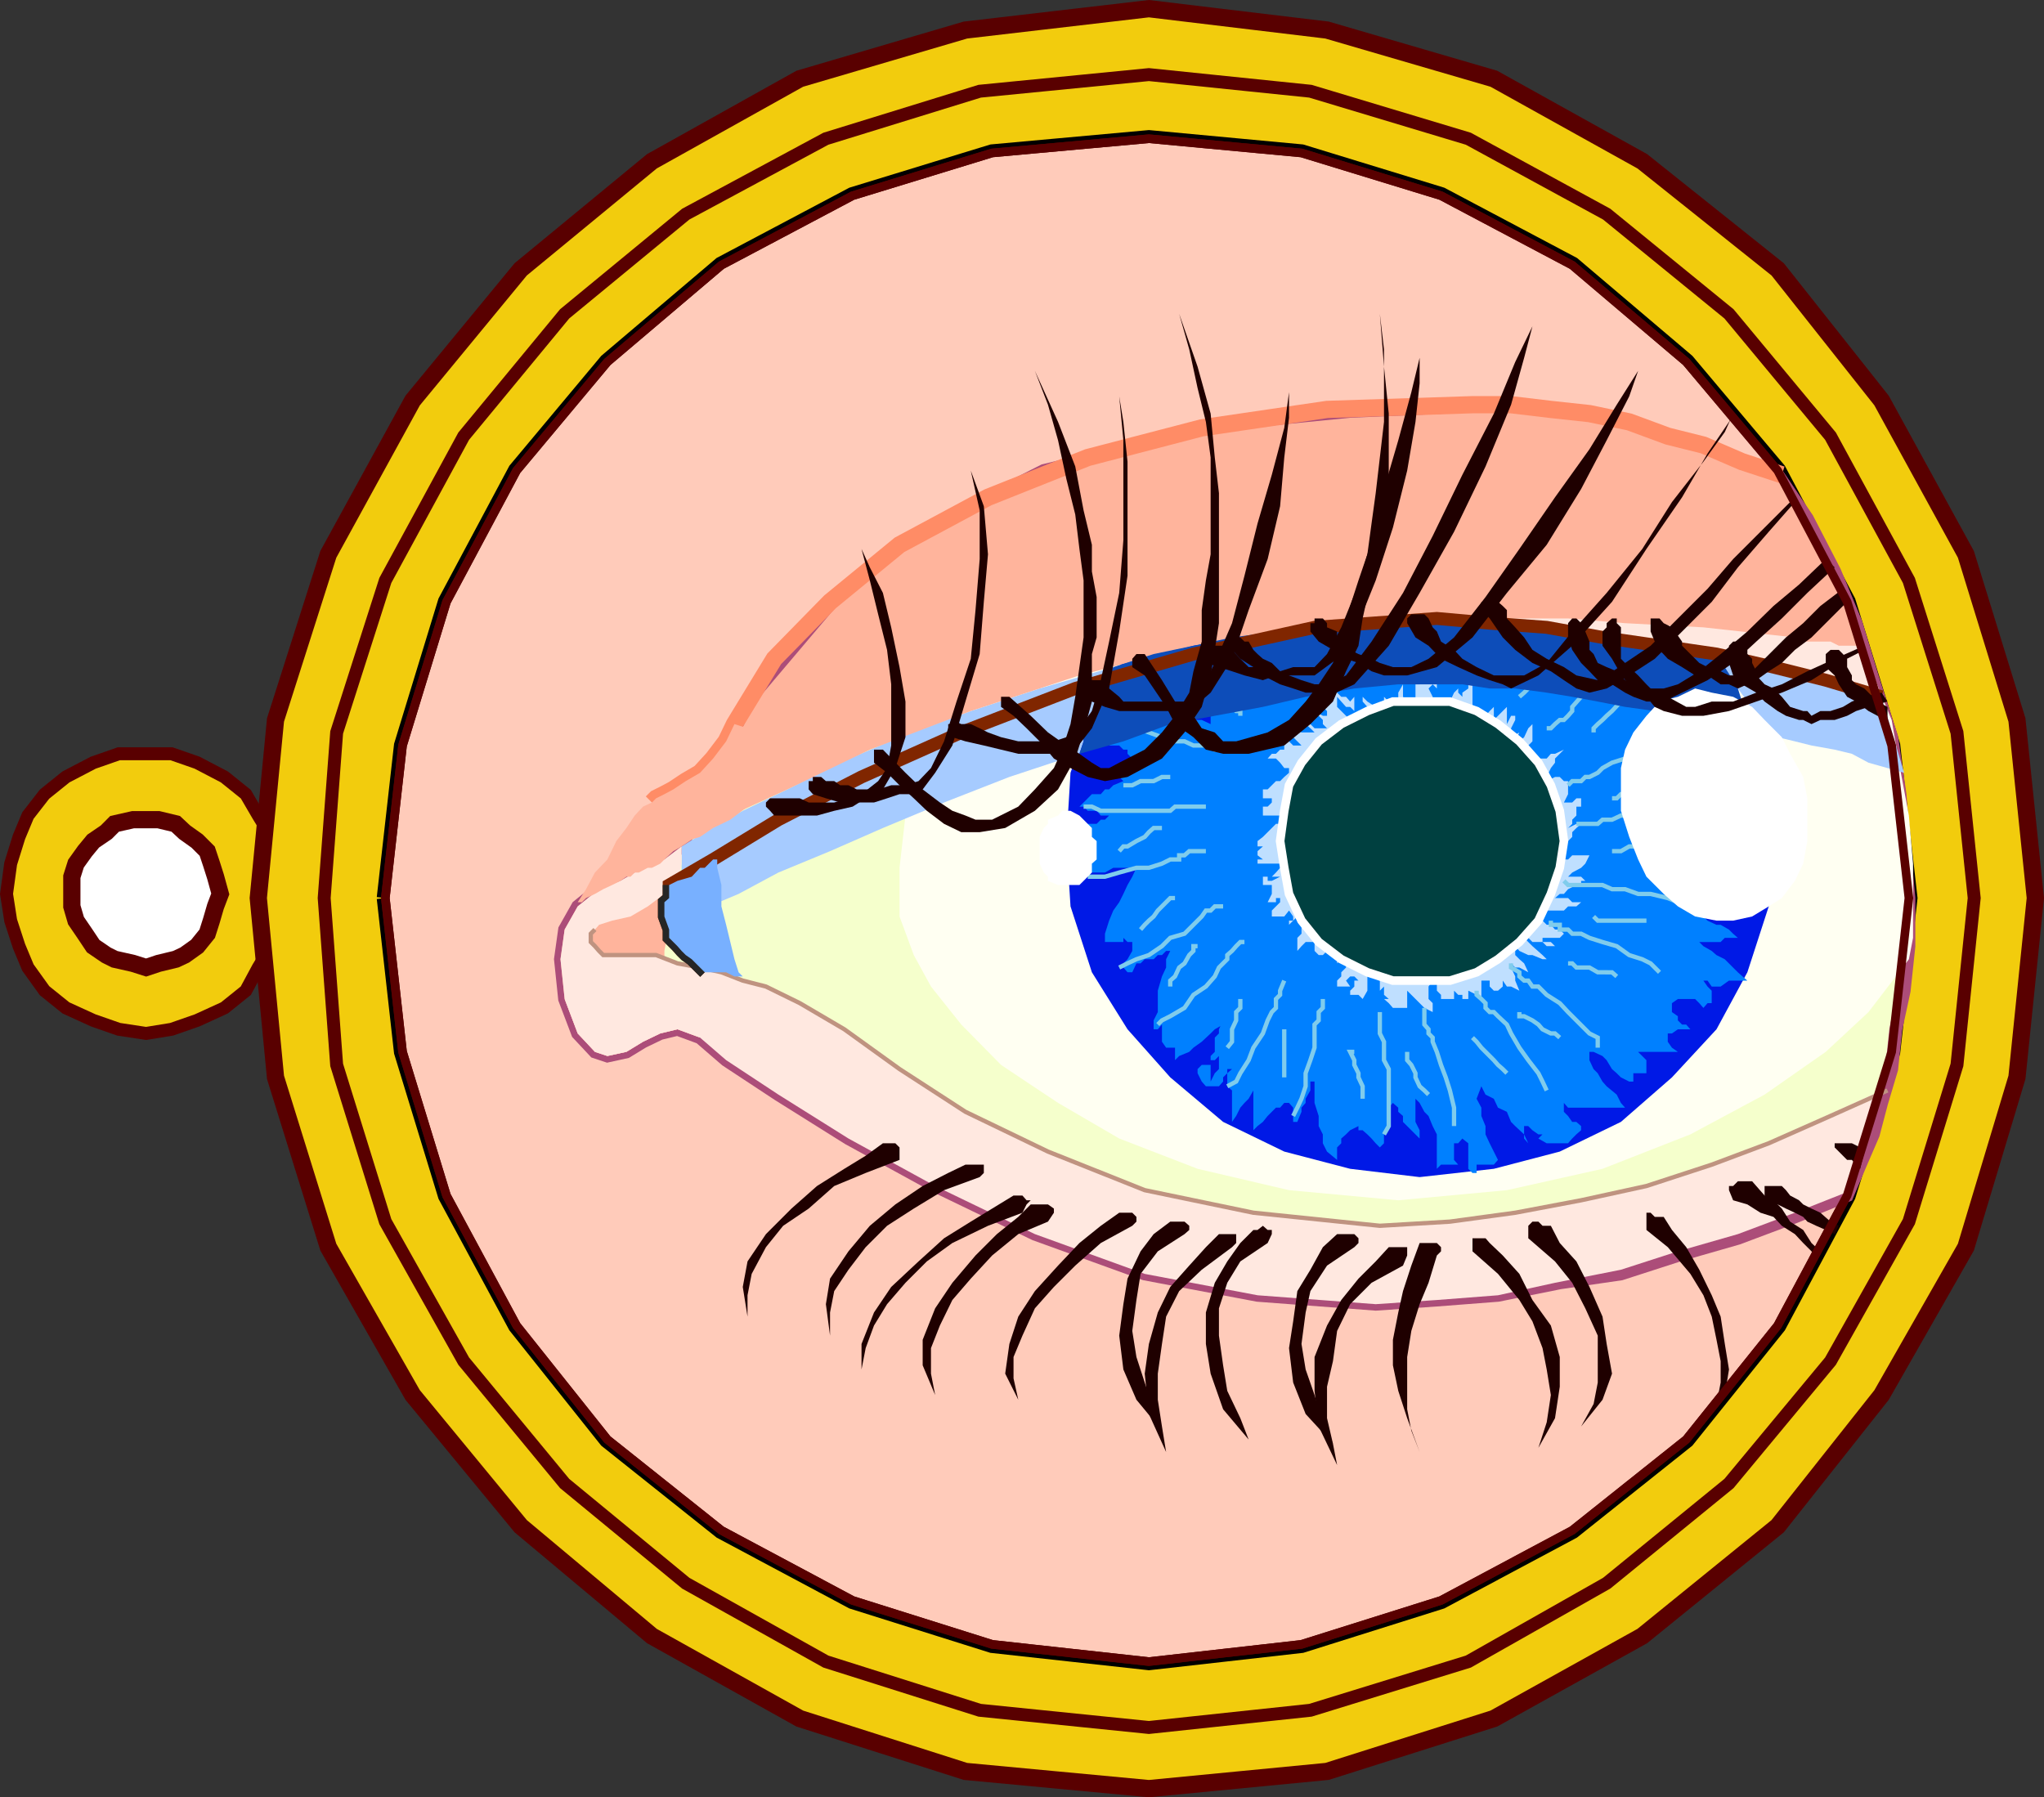 <svg xmlns="http://www.w3.org/2000/svg" width="344.258" height="302.72"><rect width="100%" height="100%" fill="#333333" stroke="none"/><path fill="#f2cc0d" d="m24.6 174.063 4.3-.699 4.302-1.5 4.597-2.102 3.602-2.898 2.101-3.902 2.2-3.598 1.699-4.3.699-4.5-.7-5.102-1.698-4.5-2.2-3.598-2.101-3.602-3.602-2.898-4.597-2.402-4.301-1.5h-8.899l-4.3 1.5-4.602 2.402-3.598 2.898-2.8 3.602-1.5 3.598-1.403 4.5-.699 5.101.7 4.5 1.402 4.301 1.5 3.598 2.8 3.902 3.598 2.898 4.602 2.102 4.3 1.5 4.598.7"/><path fill="none" stroke="#590000" stroke-miterlimit="10" stroke-width="2.177" d="m24.6 174.063 4.3-.699 4.302-1.5 4.597-2.102 3.602-2.898 2.101-3.902 2.2-3.598 1.699-4.3.699-4.5-.7-5.102-1.698-4.5-2.2-3.598-2.101-3.602-3.602-2.898-4.597-2.402-4.301-1.5h-8.899l-4.3 1.5-4.602 2.402-3.598 2.898-2.8 3.602-1.5 3.598-1.403 4.5-.699 5.101.7 4.5 1.402 4.301 1.5 3.598 2.8 3.902 3.598 2.898 4.602 2.102 4.3 1.5zm0 0"/><path fill="#fff" d="m24.6 162.962 2.102-.7 2.898-.699 1.5-.699 2.102-1.5 1.699-2.102.699-2.199.7-2.398.8-2.102-.8-2.898-.7-2.203-.7-2.098-1.698-1.7-2.102-1.5-1.5-1.402-2.898-.699H22.4l-3.102.7-1.398 1.402-2.2 1.5-1.402 1.699-1.5 2.098-.699 2.203v5l.7 2.398 1.5 2.2 1.402 2.101 2.199 1.5 1.398.7 3.102.698 2.199.7"/><path fill="none" stroke="#590000" stroke-miterlimit="10" stroke-width="2.903" d="m24.6 162.962 2.102-.7 2.898-.699 1.5-.699 2.102-1.5 1.699-2.102.699-2.199.7-2.398.8-2.102-.8-2.898-.7-2.203-.7-2.098-1.698-1.7-2.102-1.5-1.5-1.402-2.898-.699H22.4l-3.102.7-1.398 1.402-2.2 1.5-1.402 1.699-1.5 2.098-.699 2.203v5l.7 2.398 1.5 2.2 1.402 2.101 2.199 1.5 1.398.7 3.102.698zm0 0"/><path fill="#f2cc0d" d="m43.502 151.262 2.899-30 8.898-27.898 14.203-25.902 18.2-22.098 22.097-18.2 24.903-13.902L162.6 5.063l30.902-3.601 30 3.601 28.098 8.2 25 13.902 22.8 18.199 17.5 22.098 14.2 25.902 8.602 27.898 3.097 30-3.097 30.2-8.602 28.601-14.2 24.899-17.5 22.101-22.8 18.5-25 13.899-28.098 8.902-30 2.898-30.902-2.898-27.898-8.902-24.903-13.899-22.097-18.5-18.2-22.101L55.3 210.063l-8.898-28.601-2.899-30.2"/><path fill="none" stroke="#590000" stroke-miterlimit="10" stroke-width="2.903" d="m43.502 151.262 2.899-30 8.898-27.898 14.203-25.902 18.2-22.098 22.097-18.2 24.903-13.902L162.6 5.063l30.902-3.601 30 3.601 28.098 8.2 25 13.902 22.8 18.199 17.5 22.098 14.2 25.902 8.602 27.898 3.097 30-3.097 30.2-8.602 28.601-14.2 24.899-17.5 22.101-22.8 18.5-25 13.899-28.098 8.902-30 2.898-30.902-2.898-27.898-8.902-24.903-13.899-22.097-18.5-18.2-22.101L55.3 210.063l-8.898-28.601zm0 0"/><path fill="#f2cc0d" d="m54.6 151.262 2.102-27.898L64.9 97.762l13.199-24.3 17-20.598 20.402-16.8 23.598-12.7 25.902-8 28.5-2.8 27.2 2.8 26.597 8 23.301 12.7 20.602 16.8 17.097 20.598 13.203 24.3 8.098 25.602 2.902 27.898-2.902 28.102-8.098 26.398-13.203 23.5-17.097 20.602-20.602 16.8-23.3 13.2-26.598 8.2-27.2 2.898-28.5-2.899-25.902-8.199-23.598-13.2-20.402-16.8-17-20.602-13.2-23.5-8.198-26.398-2.102-28.102"/><path fill="none" stroke="#590000" stroke-miterlimit="10" stroke-width="2.177" d="m54.6 151.262 2.102-27.898L64.9 97.762l13.199-24.3 17-20.598 20.402-16.8 23.598-12.7 25.902-8 28.5-2.8 27.2 2.8 26.597 8 23.301 12.7 20.602 16.8 17.097 20.598 13.203 24.3 8.098 25.602 2.902 27.898-2.902 28.102-8.098 26.398-13.203 23.5-17.097 20.602-20.602 16.8-23.3 13.2-26.598 8.2-27.2 2.898-28.5-2.899-25.902-8.199-23.598-13.2-20.402-16.8-17-20.602-13.2-23.5-8.198-26.398zm0 0"/><path fill="none" stroke="#000" stroke-miterlimit="10" stroke-width="2.903" d="m64.9 151.262 2.9-25.699 7.402-24.199 11.8-22.102 15.297-18.3 19.203-16.297L143.6 32.962l23.5-7.2 26.402-2.398 25.7 2.398 23.5 7.2 22.097 11.703 19.203 16.297 15.399 18.3 11.699 22.102 7.5 24.2 2.902 25.698-2.902 25.903-7.5 24.199-11.7 21.898-15.398 19.2-19.203 15.3-22.097 11.801-23.5 7.399-25.7 2.902-26.402-2.902-23.5-7.399-22.098-11.8-19.203-15.301-15.297-19.2-11.8-21.898-7.403-24.2-2.898-25.902"/><path fill="#ffcbba" d="m64.9 151.262 2.9-25.699 7.402-24.199 11.8-22.102 15.297-18.3 19.203-16.297L143.6 32.962l23.5-7.2 26.402-2.398 25.7 2.398 23.5 7.2 22.097 11.703 19.203 16.297 15.399 18.3 11.699 22.102 7.5 24.2 2.902 25.698-2.902 25.903-7.5 24.199-11.7 21.898-15.398 19.2-19.203 15.3-22.097 11.801-23.5 7.399-25.7 2.902-26.402-2.902-23.5-7.399-22.098-11.8-19.203-15.301-15.297-19.2-11.8-21.898-7.403-24.2-2.898-25.902"/><path fill="none" stroke="#590000" stroke-miterlimit="10" stroke-width="1.451" d="m64.9 151.262 2.9-25.699 7.402-24.199 11.8-22.102 15.297-18.3 19.203-16.297L143.6 32.962l23.5-7.2 26.402-2.398 25.7 2.398 23.5 7.2 22.097 11.703 19.203 16.297 15.399 18.3 11.699 22.102 7.5 24.2 2.902 25.698-2.902 25.903-7.5 24.199-11.7 21.898-15.398 19.2-19.203 15.3-22.097 11.801-23.5 7.399-25.7 2.902-26.402-2.902-23.5-7.399-22.098-11.8-19.203-15.301-15.297-19.2-11.8-21.898-7.403-24.2Zm0 0"/><path fill="#f5ffcc" d="m299.4 79.962-7.5-2.899-7.198-2.101-8.102-2.2-6.7-1.699-7.198-1.398-6.801-.703h-6.399l-6 .703-16.101.699-17.102 1.7-16.797 2.898-17.703 4.3-17.5 8.903-16.097 12.398-14.903 17.602-12.5 24.398-2.898 2.2-3.602 1.402-3.797 2.199-3.601 1.398-3.602 2.903-2.199 3.898-.7 5 .7 6.7 2.2 5.8 2.902 3.102 2.097.699 3.203-.7 2.797-1.702 2.903-1.399 2.898-.699 3.8 1.398 4.4 3.801 8.8 5.801 11.8 7.398 14.602 8 16.797 8.102 18.5 6.7 19 3.6 19.903 1.5 10.3-.702 10.297-.797 10.403-2.102 10.3-1.5 9.598-3.101 10.102-2.899 9.597-3.601 8.801-3.598 2.2-5.2 2.202-5.1 1.399-5.302 1.699-5.699.7-6.699 1.402-6.5.8-7.5v-8.102l-.8-8.699-.7-8.8-1.402-9.598-3.098-9.602-2.902-9.601-3.598-8.7-4.601-8.898-5-7.402"/><path fill="none" stroke="#ac4d79" stroke-miterlimit="10" stroke-width="2.177" d="m299.4 79.962-7.5-2.899-7.198-2.101-8.102-2.2-6.7-1.699-7.198-1.398-6.801-.703h-6.399l-6 .703-16.101.699-17.102 1.7-16.797 2.898-17.703 4.3-17.5 8.903-16.097 12.398-14.903 17.602-12.5 24.398-2.898 2.2-3.602 1.402-3.797 2.199-3.601 1.398-3.602 2.903-2.199 3.898-.7 5 .7 6.7 2.2 5.8 2.902 3.102 2.097.699 3.203-.7 2.797-1.702 2.903-1.399 2.898-.699 3.8 1.398 4.4 3.801 8.8 5.801 11.8 7.398 14.602 8 16.797 8.102 18.5 6.7 19 3.6 19.903 1.5 10.3-.702 10.297-.797 10.403-2.102 10.3-1.5 9.598-3.101 10.102-2.899 9.597-3.601 8.801-3.598 2.2-5.2 2.202-5.1 1.399-5.302 1.699-5.699.7-6.699 1.402-6.5.8-7.5v-8.102l-.8-8.699-.7-8.8-1.402-9.598-3.098-9.602-2.902-9.601-3.598-8.7-4.601-8.898zm0 0"/><path fill="#fffff2" d="m162.6 101.364-2.2 3.598-2.1 6-2.9 8.101-1.5 8.7-1.398 9.601-1 8.8v8.2l2.399 6.5 2.898 5.3 5.102 6.4 6.699 6.8 9.602 6.398 10.3 6 13.2 5.102 15.398 3.598 18.402 1.703 18.297-1.703 16.102-3.598 14.8-5.8 12.5-6.7 10.301-7.2 7.2-6.702 4.597-6 2.203-2.899.7-3.601v-12.5l-.7-8.098-1.5-8-1.402-8.102-3.098-7.5-4.402-4.3-5.2-4.5-7.198-3.598-8.2-4.402-8.902-2.797-9.3-3.203-10.4-2.098-11-1.5-10.3-.7-11.098.7-11.703.8-11.797 1.4-11 2.198-10.3 1.602-9.602 2.898-7.2 2.2-5.3 2.902"/><path fill="#ffe8e0" d="m316.9 183.665-9.398 4.297-9.601 4.601-10.301 3.602-10.3 3.597-11 2.403-11.098 2.097-11 1.5-11.801.7-21.301-2.2-18.3-3.8-16.298-6.5-13.902-6.7-11.098-7.199-9.3-6.699-7.5-4.402-5.7-2.797-10.3-1.703h-7.5l-5 1.703-3.903 1.398-2.097 1.399-1.5 1.5h-1.403l-2.199-2.2 2.2 5.801 2.902 3.102 2.097.699 3.203-.7 2.797-1.702 2.903-1.399 2.898-.699 3.8 1.398 4.4 3.801 8.8 5.801 11.8 7.398 14.602 8 16.797 8.102 18.5 6.7 19 3.6 19.903 1.5 10.3-.702 10.297-.797 9.602-2.102 11.101-2.199 9.598-3.102 10.102-2.898 9.597-3.602 9.602-3.8 5-16.797"/><path fill="#0019e6" d="m239.1 198.262 12.5-1.398 11.102-2.902 10.3-5 8.598-7.5 7.5-8.098 5.2-9.602 3.6-11.097 1.5-11-1.5-11.5-3.6-10.403-5.2-9.597-7.5-8.801-8.598-6.5-10.3-5.3-11.102-3.602-12.5-.7-11.7.7-11.1 3.601-10.298 5.301-8.902 6.5-7.2 8.8-6 9.598-3.6 10.403-.7 11.5.7 11 3.6 11.097 6 9.602 7.2 8.098 8.902 7.5 10.297 5 11.102 2.902 11.699 1.398"/><path fill="#0080ff" d="M237.702 88.864v2.898l-.7.7v3.101-.699l-.703-.7v-.8l-.797-.902-.902-1.5-.7-.7v10.301-.699l-.8-.7v-1.402l-.7-.8v-.7l-.698-.699v-.699 2.898l-.7.7v2.101l-.703-1.398-.797-2.203-.703-1.399-.699-1.398-1.398-1.703-.801-1.5-.7-1.399-1.699-.699v5.3l-.703-.8-.699-.902h-.7v3.8l.7 2.2v2.101l.7 2.2v2.199l.702 2.402v2.098l-1.402-2.098-1.398-1.7-2.903-2.902-1.5-1.398-1.398-1.5-1.399-1.402-.8-2.2h.8l1.399.7.699.8.7.7-.7-1.5-.7-1.399-.698-.699h-.7l-1.703-.7h-.699l-.8.7-1.4.7v.698l.7 1.5.7.7v.703l.8.699h-.8l-.7-.7-.7-.702h-.698l.699 1.402.699 1.5.7 1.398.8 1.403.7 1.5.902.699.8 1.7.7 1.398-.7-.7v-2.398l.7 1 1.398 1.398v1.403l-.7.797-.698.703-1.5.699-.903-1.402-.699-1.5-.8-1.399-1.4-1.699-.698-1.402-1.5-.797-1.403-1.403-.699-1.398-.7-.8-.8-.7v-.7l.8 1.4.7 1.5.7 2.1 1.402 1.5.8 2.4.7 1.398v4.3l-.7-.699-.8-.699-1.403-1.402-.699-.797-1.5-.703-1.398-1.399.699.7h.699l.8.699h.7l.7 1.5v.703l-.7.699h-2.2l-.698.7-1.403-.7H197.1l.8.7 1.602 1.5.797.698 2.102 2.102.699 1.7.8 1.5v1.398l-1.5-.7h-8.898l-2.101-.699-1.5-.8-.7-1.598h7.899l-.7-.801v-.7l-.698-.702v-.7l-.7-.699-.703-.8-.797-.7-.703-.699.703.7v2.198l-.703.7h-2.898l-1.399.703h-1v.699l-.703.8-.699.9v.698l-.7.801v2.102h.7l1.402.699 1-.7h.7v.7h.699l-.7.8h-.699l-1 .7-.703.7h1.703l.7.698h.699v.7l.8.8h.7l.699.7h-2.2l-.698.902h-.7l-1 .8H186.1h.7l.702.7h1l.7.7-1.7.698-.703.7h-.699l-.7.8h-1.5l-.698.7-.7.703-.703.699h.703l.7.7h1.5l.699.8h2.101-.703l-.699.7h-.7l-.698.698h-1.5l-1.403 1.403v.797h1.403l.699.703-.7 1.699-.699.7v.698l-.703.7v1.5h4.301l1.402-.797h3.899l-.7 1.5-.8 1.398-.7 1.5-.699 1.399-1 1.402-.703 1.7-.699 2.198v1.403h3.102v-.703l.699.703h.8v1.5l-.8 1.398-.7.7v.699l.7.8h.8l.7-1.5h.699l.7-.699h1.5l.702-.699h.7l.699-.7h.699l-.7 1.4v1.398l-.698 1.5-.7 2.402v3.598l-.703 1.402v1.5h.703l.7-.8v2.898l.699 1h1.5v2.101l.699-.699 1.7-.7.702-.702 1.399-1 1.5-1.399.699-.699 1.402-.8.7-.7h-.7l-.703 1.5v.7l-.699.698v2.403l-.7.699v.7h.7l.7-.7v2.2l-.7.698-.7 1.403v-2.801h-1.5l-.698.7v.698l.699 1.403v-.703.703l.699.797h2.2l.702-.797v-.703l.7-.7v-.699h.8l-.8.7v2.199l.8.703v5.297l.7-1 .699-1.399.699-.8.7-.7.8-1.398v6.699l.7-.7.902-.702.8-1 1.399-1.399h.699l.7-.8h.8l.7.8v2.399h.702v.703-.703l.7-1.7v-.699l.699-.8v-.7l.8-1.398v-1.5h.7v3.597l.699 2.2v1.703l.7 1.398v1.5l.702 1.399 1.7 1.402v-2.102l.699-.699v-.8l.8-.7.7-.699 1.398-.7v.7h.703l.797.7.703.698.7.801.699.7.699-.7v-1.5l.8-.699v-3.8l.7-.802.902.801v.7l.797.699v1l2.801 2.8v-1.398l-.7-1.402v-4.598.7h-.698.699l.699.698.8 1.5.7.7.7 1.703.702 1.398v6.5-.699l.7-.7h2.898l-.7-.8v-2.8h.7l.7-.802 1 .801v4.301l.702.7h.7v-1.4h2.898l.7-.8-.7-1.402-.7-1.399-.698-1.5v-1.398l-.7-1.703v-1.399l-.8-1.5.8-2.101.7 1.402 1.398.7.7 1.5 1.5.698.702 1.7.7.703 1.5 1.398.699 1.5-.7-.8v-2.098h.7l.699.699 1 .7h.7l-.7.698h-1 1l1.402.801h3.598l.7-.8.702-.7.797-.699v-.7l-.797-.702h-.703l-.699-1-.7-.7v-1.5l.7.801h9.602l-.7-.8-.703-1.399-1.699-1.402-.7-.797-.8-1.403-.7-.699-.698-1.5v-1.398h.699l1.5.699.699.7.902 1.5.797.698.703.7 1.399.703h.699v-1.403h2.2v-2.199l-1.4-1.398h6.7l-1-.703-.7-1v-1.399h.7l1-.699h2.102l-.7-.8h-.703l-.699-.7v-.7l-1-.702v-1.5l1-.7h2.902l.7.7.699.8.699-.8h.7v-2.098l-.7-.7-.7-1h.7l.7 1h1.5l1.402-1h3.097l-1.597-1.402-2.2-2.199-1.402-.699-.8-.7-1.4-.8-.698-.7h3.597l.703-.702h2.2l-.801-.7-.7-.699-1.402-.8h-.699l-1.5-.7-.7-.699h-.698l-.7-1.7h8.797v-1.402h2.203l-1.402-.699h-3.2l-1.398-.8H287.6l-.7-.7h-1.398 1.399l1.398-.699h2.203l1.399-.7 1.5-.702h1.699l1.402-.797H295.1l-.8-.703h-.9l-.698.703h-2.2.7l1.5-.703.699-.7.898-.699v-.699l.801-.8v-.9l.7-1.5-2.4.798h-9.398l.7-1.5 2.199-1.399 1.398-1.5 1.5-.699 2.903-2.902 1.597-1.399 1.5-1.398h-3.097l-1.5.699-.7.7-1.402.698h-.8l-1.4.7h-1.398.7l2.097-2.098v-.7l.801-.8v-.902l.7-.7v-1.5l.702-.699v-.699l.7-.7.699-.8v-1.402h-1.399l-1.402.703v.699h-.8l-.7.8h-.7l.7-1.5v-.702l.7-1.399.8-.8v-5.2l-1.5.7-.7.699h-.698l-.7.703h-.8v.699l-.7.8-.703.9-.699.698-1 .801h-.7l-.698.7h-.7v-3.899l.7-.7v-3.6l-.7-.7v-2.902l.7-.7.699-1.398-1.399.7-.8.698-1.403 1.403v-1.403l.703-1.398v-1.7l-.703-1.5v-1.402l-.699-.699-.7-1.5-.8-.699-.7.7v.8l-1.398 1.398-1.5 1.403v-2.102l-.902-1.5-.7-.699-.8-1.402-.7-.7h-2.1l-.798.7-2.101 2.101-.7.801-.8.7-.7 1.398v-5l.7-.7v-7.5l-1.399 1.5-.703 2.403-1.699 1.398-.7 2.2-1.5 1.402-1.398 1.398-1.402 1.5-1.5 1.399V93.364l-.7-1.602-.698-2.199-.7-1.398-.8 1.398v8.2l-.7-.801-.703-1.399-1-.699v-.7l-.699.7v.7l-1.398 1.398-.7-1.399v-2.199l-.8-1.602v-1.5l-.7-.699h-.703v1.399l-.699.8v.7l-.7-.7v-1.5h-.8v-.699l-1.398-.699"/><path fill="#bfdfff" d="m253.8 119.063-2.2 2.2v.699-2.899l-.7.7-.698.8-.7 1.399-.8 1.402v-1.402l.8-.7v-1.5l-1.5 1.5-.703.7v-.7l.703-.699v-5.3h-.703v.699l-1 .703v.699l-.699-.7v-.702l-.7.703-.698 1.5v.898l-.7.7v.8l-.8 1.399v.703l-.7.699v-2.102l-.703-.699v-3.199l-.699-1.402.7-.7.702.7v1.402-2.8l-.703-.802H239.1v2.2-.7h-.7v2.903l-.698.898v2.2-.7l.699-.8v1.5l-.7.699h-.699v-3.797l-.703-.801v-3.602 1.5l-.797 1.403v3.097l-.902.801-.7.7v-2.2l-.8-.898v-1.5.699l.8.8v.9l-.8.698-.7-.699h-.698l-1.403-.898-.797-.801v.8l.797.9v4.3l-.797-.7-.703-.702-1.398-.7-2.2-2.199v-1.699l.7.8.8.9h.7l.699.698v-3.097.699l-.7.8-.698-.8h-.801l-.7-.7h-.699l-1 .7h-.703l-.699.8v.9h.7l.702.698v.801h-.703l-1.398-.8.699.8.7.7v.699l.702.703h-2.101l-.7-.703h-.8l.8.703.7.699h-2.2l-1.402-.7-.699.7.7.8.702.7.7.7h-1.403l-.699-.7h-.8l-.7.7h.7v.698h-.7l-.7.7h-.698l-.7.8h1.399l.699.7.7.902h.8v.8h.7-.7l-.8.7-.7.7h-.7l-1.398 1.398h-.8v1.5h1.5v.703l-.7.699h-.8v1.5h2.898l1.5.7h-.8l-.7.698h-.7l-.698.7-.7.703-.8.797-.903.703v.898h.903l-.903.801v.7l.903.698h-.903v.7h4.5l.801-.7-.8.7-.7.703-.7.797-.698.703h1.398l-1.398.699h-.7v-.7h-.8v1.4h2.199l.699-.7-1.398.7v1.5l-.7 1.398h-.8 2.199v-.7h.699v.7l-.7.703-.698.699v1h2.097l.801-1 .7 1v.7h-.7v.698l.7-.699.702-.699h1.399l.8-1v1h-.8l-.7.7v2.198l-.699.7v2.203l.7-.801.699-.7h1.5v1.5l.699.7h.7l.702-.7 1-.8.7-.7v3.598l.699-.699v-1.398l.8-.801v3.598l-.8.8v.7l-.7.703v1h2.2l-.7-1 .7-.703h.699l.7.703h-.7v1l-.7.699v.7h.7v-.7.7h.7l.702.698.797-1.398v-3.102l.703-.8v-.7h.7v1.5l.699.7v3.8-1.398l.699-.7v1.4l.8.698h-.8l.8.7.7.8h2.402v-2.898l2.899 2.898 1.398.7v-1.5l-.699-.7v-2.097l.7-1v-.703l.702.703v1.699l.7.7v1.398-.7h2.199v-1.398l.699.7h.7v.698h1v-1.398l1.402.7.8.698v-3.097h1.399v1l.699.699h.7l.8-.7v-1l.7 1h.702l1.399.7-.7-1.7v-.702l-.699-1.5v-.7l.7.7h.699l1.5.8-.7-1.5-.8-.699-.7-.699v-1.5l.7.8 1.5.7h.699l1.7.7h.702l-.703-.7-1.699-1.5-.7-.7-.698-.702h.699l.699.703h1.7l.702.699h1.399l-.7-.7H259.8v-.702h2.903l.699-.7-.7-.699h-.8l-.7-.8h-.699l-1.402-1.399h-1l1-1h4.3l.7-.7h1.402l.797-.702h-1.5l-.699-.7h-2.2l-.698-.699.699.7.8-.7h.7l.699-.8 1.402-.7h.797v-.699h.703l-.703-.7h-2.2l.7-.702 1.5-.797.702-.703.7-1.399h-2.903l-.699.7h-1.398l-.801-.7h.8v-.699l.7-.8.699-.9.7-.702v-.797l.702-.703.797-.7h-.797l-1.402.7.7-.7v-.699l.702-.699v-1.5h.797v-1.402h-.797l-.703.703h-1.398l.699-1.403v-2.199h-.7l-.698-.699h-.801l-1.399.7H259.1l1.402-.7.7-1.5.699-.902v-.7l1.5-1.5-1.5.7h-.7l-.699.8H259.1l-1 .7h-2.2l-.698.902.699-1.602v-.8l.8-.7 1.399-1.398v-2.902l-.7.703-.698 1.5-.801.699-.7 1.398v-1.398l.7-1.5-1.399.8h-.703l.703-.8v-.7l.7-1.402v-.699h-.7l-.703 1.399v-2.899"/><path fill="#004040" d="M239.1 165.165h5.102l4.5-1.403 3.597-2.199 3.602-2.898 3.199-3.602 2.102-4.5 1.5-4.398.699-4.5-.7-5.102-1.5-4.3-2.101-3.801-3.2-3.598-3.6-2.902-3.598-2.2-4.5-1.597H234.6l-4.3 1.597-4.4 2.2-3.8 2.902-2.898 3.598-2.102 3.8-.8 4.301-.7 5.102.7 4.5.8 4.398 2.102 4.5 2.898 3.602 3.8 2.898 4.4 2.2 4.3 1.402h4.5"/><path fill="none" stroke="#fff" stroke-miterlimit="10" stroke-width="1.451" d="M239.1 165.165h5.102l4.5-1.403 3.597-2.199 3.602-2.898 3.199-3.602 2.102-4.5 1.5-4.398.699-4.5-.7-5.102-1.5-4.3-2.101-3.801-3.2-3.598-3.6-2.902-3.598-2.2-4.5-1.597H234.6l-4.3 1.597-4.4 2.2-3.8 2.902-2.898 3.598-2.102 3.8-.8 4.301-.7 5.102.7 4.5.8 4.398 2.102 4.5 2.898 3.602 3.8 2.898 4.4 2.2 4.3 1.402zm0 0"/><path fill="none" stroke="#80ccec" stroke-dasharray="30, 30" stroke-miterlimit="10" stroke-width=".726" d="m266.3 98.462-1.5.703-1.4 1.398-1.5 2.2-1.398 2.199-1.402 1.402-1 2.398-.7 1.403-.698 1.5v.699l-.801.7v.698h-.7l-.699 1.5m11-9.597-.703.699-.699 1v1.398l-.7 1.403-.698.797v1.402l-.801.7v.698M240.6 88.165l-.7.699v2.098l-.8 2.402v15.398m4.402-13.898v2.898l.7 1.403v3.597m-30.7-11v1.602l.7 2.2.699 1.398 1.398 2.203.801 2.199 1.402 2.098.7 1.5.699.703.8.699v1l1.399 1.398v1.403h.7m-3.598-13.903v.7l.699.8.8.7 1.399.703.7 1.398.702.801v.7l1 .698m-32.402 6.7.7.703 1.5 1.5 1.402 1.398 2.199 1.5 2.398 1.399 2.102.703 1.5.699 1.398.8h.703l.7.9h.8l.7.698h.699v.801M198.6 110.165h.902l1.5.797h.7l1.398.703h1.5l.7.699h.702l.7.7m-24.2 22.8h1.399l1.5.7H197.1l.8-.7h5.2m-13.898-3.602h1.5l1.398-.699h2.2l1.402-.699h1.398m-8.598 32.098 1.399-.7 1.5-.699 2.101-.699 2.2-1.5 1.398-1.402 2.402-.7 2.899-2.898.699-1h.8l.7-.7h1.402m-13.902 3.899.7-.8.702-.7.797-.699.703-1 .7-.7.699-.702.699-.7h.8m8.802 31.7 1.5-.797.699-1.403 1.398-2.199.801-2.101 1.602-2.399.8-2.199.7-1.402.699-.7v-1.5l.699-.699v-.699l.7-1.7m-9.598 11.298.8-1v-2.098l.7-1.5v-1.402l.699-.7v-1.5m24.199 22.801.8-1.398v-9.602l-.8-1.5v-3.101l-.7-1.399v-3.601m-2.898 14.601v-2.101l-.703-1.5v-.7l-.699-1.398v-.8l-.7-1.4h.7m32.402 6.501-.703-1.5-.699-1.403-1.7-2.199-1.5-2.101-1.398-2.399-.703-1.5-1.5-1.398-.699-.703h-.7l-.698-.7v-.8l-.7-.7-.8-.699v-.699m5.098 13.898-.7-.699-.8-.699-.7-.8-.7-.7-1.398-1.402-.8-1-.7-.7m31.5-11-1.5-1.5-1.402-.699-2.2-.699-2.1-1.5-2.4-.7-2.198-.702-1.403-.7h-1.5l-.699-.699h-1.398v-.8h-1.5v-.7m11.098 9.399-.798-.7H269.1l-1.398-.8h-2.2l-.703-.7h-.699m21.402-25.699H277.3l-2.199.801h-2.098l-1.5.7h-1.601l-.801.698h-3.598m13.999 2.2h-.8l-.7.703H276.6l-1.5.898h-.7l-1.398.801h-1.5m5.798-32.402h-1.4l-2.198.703-1.403 1.398-2.398 1.5-2.2 1.399-1.402 1.402-1.5 1.7v.698l-.699.801-.7.7h-.698l-.801.699-.7.703h-.699m13.898-5.301h-1.398v.8l-1.5 1.598-.902.801-.7.7-.8.699-.7.703v.699m-12.5-30.902-1.398 1.703-.703 1.398-.699 2.2-.8 2.101-1.4 2.2v2.1l-.698 1.5v2.4l-.7.698v1.403l-.8.797v.703m8-11.801v.7l-.801.8v3.598l-.7 1.402v1.7M228.8 88.165l-.7 1.398.7 1.399v2.402l.702 2.898v2.2l.797 2.101v1.5l.703 1.399v.703l.7.797v3.101m1.398-14.699v.8l.8 1.4v.698l.7 1.5.902.7v2.902M203.1 98.462v.703l1.5 2.199 1.402 1.398 1.5 2.2 1.399 1.402 1.398 1.7 1.5 1.398.903.703h.8l.7.797.699.703 1.398 1.398v.7m-6.699-13.2v.801l1.5.7.7.698 1.702.7h.7l.699.703.699.797.7.703m-30.2 14.898.7.7 2.402.699 2.199.703 2.101.699 2.2.8 2.199.7h1.601l1.5.7h2.899l.699.698h.7m-11.798-7.199h5.098l1.7.7h.702m-17.8 27.902h2.898l2.402-.703 2.899-.797h2.101l2.2-.703 1.398-.7h1.5v-.699h.902l.797-.699h2.801m-14.598 0 .7-.8h.699l1.5-.9 1.398-.702.703-.797.797-.703h1.403m-.7 33.101.7-.699 1.398-.7 2.402-1.402 1.5-2.199 2.098-1.398 1.5-1.703.7-1.5.702-.7.7-.699v-.699l.8-.7.7-.8.699-.7h.699m-12.5 7.501v-1l.8-.703.7-1.5.902-.7.797-1.398.703-.7v-.8h.7m16.098 28.598.702-1.399.7-1.5.699-2.101v-2.2l.8-2.199.7-2.101v-3.899l.699-.699v-1.402l.7-.7v-1.5m-6.5 13.2v-8.098m28.6 16.301v-3.102l-.698-2.898-.7-2.203-.8-2.098-.7-2.2-.703-1.702v-.7l-.699-.699v-.699l-.7-.8v-2.802m.7 14.602-.7-.7-.8-.702-.7-1.5v-.7l-.698-1.398-.7-.8v-1.4m32.098-.702v-1.7l-1.398-.699-3.602-3.601-1.398-1.5-2.2-1.399-1.402-1.398h-1l-.7-1h-.698l-.801-.703v-.7l-1.399-.8v-.7m8.2 12.5-.801-.699h-.7l-1.402-.699-.699-.8-1-.7-1.398-.7h-.801v-.702m28.101-17.797-1.402-.703-1.7-.7-2.898-.699h-2.101l-2.2-.8h-2.199l-1.601-.7H264.1l-.7-.699m13.9 6.699h-8.2l-.7-.699m15.602-28.801h-3.8l-2.2.7-2.101.699-2.2.8-2.199.7-1.601.902-.801.8-1.398.7h-.7l-.703.7h-1.5l-.699.698m14.602-2.097-.7.699-.703.7-1.398.698-.801.7-.7.8h-1.398l-.703.7h-.797"/><path fill="none" stroke="#80ccec" stroke-dasharray="30, 30" stroke-miterlimit="10" stroke-width=".726" d="m269.1 101.364-1.398.7-1.403 1.398-1.5 1.5-1.398 2.402-1.5 1.398-1.399 2.2-.703 1.402-.699 1.398-1 .801-.7.7v.699l-.698.703-.801.699m11.801-8.602-.7.7v.703l-.703.797-.797 1.402v.7l-.703 1.5-.699.698v.7"/><path fill="#a6cbff" d="m181.8 126.962-11.798 3.902-11 4.3-10.3 4.298-8.903 3.902-8.699 3.598-6.7 3.601-5 2.102-3.898 1.699H114.1v-1h-.7l-.698-.7v-1.402l.699-.699.699-.8v-2.098l.7-.703v-4.399l3.902-2.398 6.398-3.602 7.5-3.601 8.902-4.5 10-4.297 12-4.403 11.598-3.8 12.402-3.598-.703 1.398-.699 2.2-1.398 2.203-.801 1.597-.7 1.5-.699 2.102v1.5l-.703 2.098m135.101-9.598-3.6-1.402-2.9-.7-3.8-.699-2.898-.8-3.602-.7-3.598-1.398-3.101-.703h-3.602l.703 1.402 1.399 2.2.8 1.398 1.598 2.203.801 1.597.7 1.5v1.403l.702.699 2.899.8 2.898.7 2.801.7 3.902.698 2.899.7 2.8 1.5 3.2.902 2.8.8-3.8-12.8"/><path fill="#ffb49c" d="m311.9 103.462-6.8-13.899-5.7-9.601-7.5-2.899-7.198-2.101-8.102-2.2-6.7-1.699-7.198-1.398-6.801-.703h-6.399l-6 .703-16.101.699-17.102 1.7-16.797 2.898-17.703 4.3-17.5 8.903-16.097 12.398-14.903 17.602-12.5 24.398 6.703-4.5 11.098-5.101 13.902-6.7 17-6.5 18.297-6 19.203-5 20.399-3.097 20.601-1.5 8.899.797 9.601.703 9.399 1.699 9.601 1.398 9.598 1.403 9.602 2.199 8.8 2.2 9.399 2.8-5-13.902"/><path fill="#ffe8e0" d="m314.002 109.462-1.402-.7h-2.898l-1.403-.699h-4.597l-1.403-.699-15.398-1.7-13.2-.702-9.601-.797h-22.098l8.899.797 9.601.703 9.399 1.699 9.601 1.398 9.598 1.403 9.602 2.199 8.8 2.2 9.399 2.8-2.899-7.902"/><path fill="#ffb49c" d="m95.1 168.262 2.2 5.801 2.902 3.102 2.097.699 3.203-.7 2.797-1.702 2.903-1.399 2.898-.699 3.8 1.398-3.1-2.898-2.098-3.602-.801-3.8v-4.297l.8-4.403.7-4.5.699-4.3.7-4.399-2.9 2.2-3.6 1.402-3.798 2.199-3.601 1.398-3.602 2.903-2.199 3.898-.7 5 .7 6.7"/><path fill="#1f0000" d="m148.702 192.563-2.903 2.102-3.597 2.199-4.602 2.898-4.3 3.801-4.298 4.301-3.101 4.598-.801 4.3.8 5v-3.597l.7-3.602 2.402-4.5 2.899-3.601 4.3-2.899 4.301-3.8 5.297-2.2 5.703-2.199v-2.102l-.703-.699h-2.097m13.898 3.602-2.898 1.398-4.301 2.2-4.602 3.101-4.297 3.598-3.601 4.3-3.102 4.602-.699 4.3.7 5.298v-3.899l.702-3.601 2.399-3.598 2.898-3.8 3.602-3.602 4.5-2.899 5.101-3.101 6-2.2.7-.699v-1.398H162.6m8.102 5.199-3.602 2.2-3.598 2.198-4.5 2.801-4.3 3.899-4.602 4.3-2.898 4.301-2.102 5.301v4.3l.7-3.6 1.402-3.802 2.199-3.597 3.101-3.602 3.598-3.601 4.3-3.098 6-2.902 5.802-2.2.699-1.398.699-.7h-.7l-.698-.8h-1.5m142.598-4.5-.7-.7-.7-.8h-.8l-.7-.7-.698-.702-.7-.7v-.699h2.899l1.398.7.703.699-.703 2.902m-4.297 11-1.5-.7-1.601-.702-1.5-.7-.7-.8-1.402-.7-1.5-.699-1.398-.699h-1.5l-.7-1.5v-1.602h2.899l.7.7.702.902 1.5.8.7.7 1.398.7 1.5.698 1.7 1.5 1.402.7-.7 1.402"/><path fill="#1f0000" d="m305.9 212.462-.8-1.7-1.398-1.398-1.403-1.5-2.199-1.402-1.398-1.5-2.2-.7-2.203-1.398-2.398-.7-.7-1.702v-.7h.7l.8-.8h2.399l.7.8 1.402 1.602 1.5.8 1.398 1.4 1.402 2.198 2.2 1.403 1.398 2.199 1.5 1.398-.7 1.7m-16.8 24 .7-3.598v-3.602l-.7-3.597-.8-3.903-1.4-3.597-2.198-3.602-3.801-4.5-3.602-2.898v-2.903h.703l.7.7h1.5l1.398 2.203 2.402 2.898 2.2 3.801 2.097 4.3 1.5 3.598.703 4.602.7 4.3-.7 4.298-1.402 1.5m-27.898-30 1.5 2.902 2.8 3.098 2.2 4.3 2.199 5 .699 4.602.902 5-1.601 4.398-3.602 4.5 2.102-3.8.699-3.598v-7.902l-2.098-4.598-2.203-4.3-2.898-3.602-4.5-3.899v-2.101l.699-.7h1l.7.7h1.402m-10.302 2.902 2.2 2.098 2.8 3.101 2.2 4.399 3.102 4.3 1.5 5.301v5l-.801 5.301-2.801 5 1.402-4.3.7-4.602-.7-4.297-.703-3.602-1.699-4.5-2.2-3.601-3.6-4.399-4.298-3.8v-2.2h2.2l.699.801m-77.301-6.5-2.098 2.098-3.601 2.902-3.602 3.598-3.898 4.601-2.899 4.301-2.101 5.3v4.298l2.101 5-.703-3.598v-4.3l1.5-3.802 2.102-4.3 3.101-3.598 3.598-3.902 4.402-3.598 5-2.102 1-1.5v-.699l-1-.699H173.6m14.902 1.398-3.101 2.2-3.602 2.902-3.597 3.8-3.903 4.298-2.797 4.3-1.5 4.602-.703 5 2.203 4.398-.8-3.597v-3.602l1.5-3.601 2.097-4.598 3.203-3.602 3.598-3.597 4.3-3.801 5.302-2.902.699-.7v-.8l-.7-.7h-2.199m36.7 3.602-2.403 2.2-2.097 3.8-2.2 3.598-.703 5.101-.699 4.5.7 5.801 2.1 5.3 4.602 5-1.703-3.6-1.398-4.602-1.5-4.297-.7-4.301.7-5.3.8-3.602 2.801-4.297 4.598-3.102.7-.699v-.8l-.7-.7h-2.898"/><path fill="#1f0000" d="m233.9 210.063-2.198 2.399-2.903 2.902-2.898 3.598-2.399 4.3-2.101 5.301v5.7l.699 6 3.102 6.5-.7-3.598-1-4.301v-5.3l1-4.302.7-5.097 2.199-4.5 3.601-3.602 5.297-2.898.703-1.703v-1.399h-3.101m5.199-.699-1.398 3.8-1.403 4.298-.797 3.601-.902 4.602v4.297l.902 4.3 1.5 4.602 2.098 5.7-1.398-3.602-.7-3.598v-8.8l.7-4.4 1.398-4.5 1.5-3.6 1.402-4.602.7-.7v-.699l-.7-.699H239.1m-42-3.602-2.8 2.102-2.2 2.898-2.2 4.602-.698 4.3-.7 5.298.7 5.703 2.199 5.097 4.3 5.2-1.402-3.598-1.5-4.5-1.398-4.3-.7-4.4.7-5.202.699-4.399 2.902-3.8 4.5-2.899.797-.7v-.702l-.797-.7H197.1"/><path fill="#1f0000" d="m205.3 207.864-2.2 2.2-2.8 3.1-3.2 3.598-2.098 4.301-1.5 5.301-.703 5 .703 6.8 2.899 6.4-.7-4.302-.699-4.5v-4.398l.7-5 .699-4.602 2.199-4.3 3.8-3.598 5.102-3.8.7-.7v-1.5h-2.903"/><path fill="#1f0000" d="m211.1 207.165-2.2 2.199-2.198 3.098-2.102 3.601-1.5 5v5.301l.8 5 2.102 6 4.297 5.098-1.398-3.598-2.2-4.602-.699-4.3-.703-5v-4.598l1.403-4.3 2.199-3.602 4.601-3.098.7-1.5v-.7h-.7l-.8-.702-.903.703h-.699"/><path fill="#0d4db9" d="m278.702 119.762-5-.699-4.602-.898-4.3-.801-4.298-.7-5.3-.702H250.9l-4.602-.7h-10.797l-7.402.7-8.2 1.402-7.198 1.7-8.102 1.5-7.5 1.398-7.898 2.902-7.403 2.098.703-2.098v-1.5l.7-2.102.699-1.5.8-1.597 1.399-2.203.7-2.2.702-1.398 6.797-2.2 6.703-1.402 6.5-1.398 7.399-1 6.5-.7 6.699-.702 7.402-.797h6.5l6 .797h5.797l6 .703 5.703.699 6 1 5.797.7 6.703 1.398 5.797 1.5.703 1.402 1.399 2.2.8 1.398.7 2.203 1.699 1.597.7 1.5v1.403l.702.699v2.2l.7 1.398v2.402l.699 2.2v4.3l-.7 1.5-.699 1.398v-8.597l-.703-2.403v-1.5l-.699-1.398v-1.5l-.8 2.898v3.102l-.9 3.598v6.5l-.698 3.101-.801 2.2-.7 1.402v-2.801l.7-3.902.8-4.297.7-2.903v-6l-.7-2.097v-.801l.7 2.2 1.699 2.898.7 3.8 1.402 4.301.699 3.602.8 3.199v2.8l-.8 1.5v-2.902l-.7-3.8-1.402-3.598-.699-3.602-1.7-3.597-1.5-3.903-.698-2.097-1.403-1.5.703 2.898v7.399l-.703 2.203-.699 1.398v1.5l-.8.7v-1.399l.8-2.902v-8.2l-.8-1.398v-2.902l-.7 2.902-.7 2.098-.698 2.402-.7 2.2-.8 1.398-1.403 1.5-.699.703-1.7 1.398 1.7-2.101.7-2.2.702-2.097.7-2.403.8-2.199.7-2.199v-.7l-.7-.702.7 2.902.699 3.598v7.402l-.7 3.598-.699 3.101-1.5 2.899-2.402 1.5 1.7-2.899 1.402-3.101.8-2.899.7-3.601v-2.899l-.7-3.8-.8-2.899-.7-2.902-1.402-2.899-1-.898v-.801.8l-.7.9.7.698v4.403l-.7 1.398v1.399l-.698.8-.7 1.602-1.5 1.5.7-1.5.8-1.602v-2.199l.7-1.398v-1.5l-.7-.703v-1.399l-.8-.8"/><path fill="#fff" d="m295.1 154.364 2.8-1.7 2.2-1.402 2.2-2.898 1.402-2.902.699-3.797v-7.203l-.7-3.598-2.199-3.902-1.402-2.797-2.898-2.903-2.102-2.199-3.2-1.699-3.6-.7-2.798-.702-2.902 1.402-3.098.8-2.203 2.4-2.199 2.8-1.398 2.898-.7 3.102v7.2l1.399 4.398 1.5 3.8 1.398 2.903 2.903 2.898 2.398 2.102 2.902 1.699 3.598.7h2.8l3.2-.7m-115.5-5.301h2.2l.702-.699.7-.7.699-.702v-1.5l.8-.7v-3.097l-.8-.703v-1.5l-1.399-1.399-.703-.699-1.5-.8h-1.398l-.7.8-1.699.7v.698l-.703.7-.699 1.5v4.5l.7 1.5.702.703v.699l1.7.7h1.398"/><path fill="none" stroke="#ff8c66" stroke-miterlimit="10" stroke-width="2.903" d="m300.1 79.962-6.7-2.2-6.5-2.8-6-1.5-6.5-2.399-6.698-1.398-6.5-.703-6.7-.797h-6.5l-24.5.797-21.101 3.101-19.2 5-16.8 6.7-14.899 8-11.703 9.601-9.398 9.598-6.7 11-1.402 2.902-2.199 2.898-2.2 2.403-2.398 1.398-2.101 1.399-1.5.8-1.399.7-.703.703"/><path fill="#ffe8e0" d="m95.1 168.262 2.2 5.801 2.902 3.102 2.097.699 3.203-.7 2.797-1.702 2.903-1.399 2.898-.699 3.8 1.398-.698-1.398.699-1.5.8-1.402 2.098-.7 2.203-1.5 2.098-.699 2.2-.699 1.702-.7-3.902-1-3.598-1.402-3.601-.8-3.801-.7-3.598-1.398H101.6l-.7-.7-.698-.8-.7-.7v-1.402l.7-.699.699-.8 2.199-.7 3.102-.699 2.898-1.7 2.8-2.1 2.2-2.2.7-2.902v-2.899l-2.9 2.2-3.6 1.402-3.798 2.199-3.601 1.398-3.602 2.903-2.199 3.898-.7 5 .7 6.7"/><path fill="none" stroke="#bf9380" stroke-miterlimit="10" stroke-width=".726" d="m317.9 183.665-9.6 4.297-10.4 4.601-9.6 3.602-11 3.597-11 2.403-11.098 2.097-11 1.5-11.801.7-21.301-2.2-18.3-3.8-16.298-6.5-13.902-6.7-11.098-7.199-9.3-6.699-7.5-4.402-5.7-2.797-3.902-1-3.598-1.403-3.601-.8-3.801-.7-3.598-1.398H101.6l-.7-.7-.698-.8-.7-.7v-1.402l.7-.699"/><path fill="none" stroke="#802600" stroke-miterlimit="10" stroke-width="2.177" d="m316.9 117.364-9.398-2.8-8.8-2.2-9.602-2.2-9.598-1.402-9.601-1.398-9.399-1.7-9.601-.702-8.899-.797-20.601 1.5-20.399 4.5-19.902 5.797-19.2 7.402-16.8 7.5-14 7.2-11 6.698-7.398 4.301v2.2l-.801.699v2.402l.8 2.2v1.398l.7.703.699.699.7.8.702.7 1 .7 2.2 2.198"/><path fill="none" stroke="#262626" stroke-miterlimit="10" stroke-width="2.177" d="M112.702 149.063v2.2l-.801.699v2.402l.8 2.2m.001-.001v1.399l.699.703.699.699.7.8.702.7 1 .7 2.2 2.198"/><path fill="#ffb49c" d="m109.8 135.165.702-.703 1.399-.7 1.5-.8 2.101-1.399 2.399-1.398 2.199-2.403 2.2-2.898 1.402-2.902 2.199.703 2.101.699 1.7 1.5 2.199 1.398.699 1.5.7 1.602.702 1.5.7.7-2.801 1.398-2.899 1.5-3.101 1.402-2.899 2.2-2.902 1.398-2.2 1.5-2.398.703-.703.898-1.398.801-1.5 1.398-.7.7-1.402.703h-.699l-1.5.797h-.7l-.698.703h-.7l-1 .699-1.402.7-1.5.698-1.398.801-1.5.7-.7.699H97.3l1.403-2.2 1.5-2.8 2.097-2.2 1.5-3.097 1.703-2.203 1.399-2.098 1.398-1.5 1.5-.7"/><path fill="#1f0000" d="m317.9 119.063-1.698-.898-1.5-1.5-.7-.703-1.402-.7-.7-.699v-.8l-.8-1.399v-1.402l-.7-.797-.698-.703h-1.403l-.797.703v2.199l1.5 1.398.7 1.5 1.398 2.102 1.5.8 2.102 1.598 1.5.801 1.699.7v-2.2M160.4 124.165l2.2.699 3.102.7 2.898.698 2.902.7h8.098l1.5-.7 2.8-3.597 2.9-6.703 1.702-9.598 1.399-9.402v-19.2l-.7-6.699-.699-4.3.7 7.402v16.797l-.7 8.902-1.703 8.2-1.398 6.5-1.5 5.198-2.102 2.903-2.199 1.5-2.098.699h-6l-2.902-.7-2.2-.8-1.398-.7-1.5-.702h-1.601l-1.5-.7v.7h-.7v1.402l.7.8m-30.001 13.2h7.2l2.902-.8 3.098-.7 2.2-1.402 1.402-.7 1.5-.8 2.097-3.598 1.703-5.2v-6l-1-5.8-1.402-6.7-1.398-5.8-2.2-4.3-1.402-3.102 1.402 5.3 1.399 5.7 1.5 6 .699 5.8v10.301l-.7 3.801-1.5 2.2-2.8 2.198-2.2.7-2.398.703h-4.3l-1.5-.703h-5l-.7.703v.699l.7.7.699.8"/><path fill="#1f0000" d="m136.9 133.762 2.2.7 2.402.703h5.7l2.199-.703 2.101-.7h2.399l1.5-.8 2.101-2.797 2.899-4.602 2.199-7.398 2.402-8 .7-8.801.699-8-.7-8.102-2.199-6 1.5 6.7v8.203l-.703 8.597-.797 8.2-2.402 7.203-2.098 6.699-2.203 4.5-2.097 2.2-2.2.698H150.1l-2.2.7h-3.6l-1.4-.7h-1.398l-1-.699H139.1l-.8-.699h-1.4v.7h-.698v1.398l.699.8m83.801-27.398 1.398 1.7 2.402 1.398 2.2 1.5 2.097.703 2.203 1.398 2.098.7h3.902l5-1.399 6-5 5.797-7.5 6.703-8.102 5.797-9.398 4.301-8.2 3.8-7.402 1.5-4.3-3.6 5.703-4.598 7.5-5.801 8.097-6 8.7-5.7 8.101-5.3 6.801-4.301 3.598-2.898 1.402H234.6l-2.2-.7-1.398-.702-2.203-.797-1.398-.703-.7-1.399-1.5-.699v-1l-1.699-.7v-.702l-.703-.797h-1.398v.797h-.7v1.402"/><path fill="#1f0000" d="m207.502 109.462 1.399 1.5 2.199 1.402 1.602 1.398 2.898 1.5 2.2.7 2.1.703h2.2l1.402.699 4.598-2.102 5.8-6.5 5.2-8.898 5.8-10.3 5.302-11 4.3-10.4 2.2-7.902 1.398-5.3-2.898 6-3.602 8.703-5.3 10.297-5 10.3-5 9.602-5.298 8.2-4.3 5.698-3.2 1.5h-2.101l-2.2-.699-2.101-.8-1.5-.7-1.398-1.398-1.5-.703-.903-.797-.699-.703-.8-1.399h-.7l-.7-.699h-1.398v2.098m94.798-25.7-5.098 5.102-5.301 5.3-4.301 5-9.598 9.598-4.3 2.903-3.102 2.097-1.5.801-3.598-.8-2.101-1.399-2.899-1.402-2.402-1.5-1.398-2.098-1.5-1.7-1.403-1.5v-1.402l-.699-.699-.8-.699-.7-.8h-1.398v.8h-.7v1.398l1.399 1.403 2.199 3.199 2.102 2.098 2.898 2.203 3.102 1.398 2.199 1.5 2.101 1.399 2.2.703 2.898-.703 3.8-2.2 4.302-2.8 9.597-9.598 4.403-5.8 5.199-6 4.398-5v-.802"/><path fill="#1f0000" d="m237.002 104.962 1.399 2.402 2.199 1.398 2.102 2.2 2.898 1.402 3.102 1.398 2.199.801 2.199.7 1.402.699 4.598-2.2 5.7-5 6.702-7.398 5.797-8.902 6-8.7 4.301-7.398 3.602-5.3.699-1.4-1.399 3.098-3.601 5-5.301 6.801-5 7.899-6 7.402-5.8 6.5-4.298 5.3-3.8 2.098H251.6l-2.898-1.398-2.403-1.402-1.398-1.5-2.2-1.399-.699-1.699-.703-.7-.699-1.5-.7-.702h-2.198l-.7.703v.797m77 3.8-5 2.2-4.601 2.101-4.301 2.2-4.3 1.402-3.9 1.5h-3.6l-2.798.898h-1.5l-3.101-1.699-2.2-.7-1.402-1.402-1.398-1.5-1.5-1.398-1.399-1.402v-5.297l-.703-.703v-.797h-.797l-.902.797v.703l-.7.699v2.398l1.602 2.2.797 1.402 1.403 2.2 2.199 1.398 1.398 1.402 1.403 1.7 1.5.698 3.097.801h3.602l4.3-.8 4.598-1.598 4.301-1.5 5-2.102 4.602-2.898 4.3-2.203v-.7"/><path fill="#1f0000" d="m316.9 116.665-2.898.699-2.101.8-1.5.9-2.102.698H306.6l-1.5.801-.7-.8h-.698l-2.2-.7-1.402-1.699-1.398-1.402-1.5-.7-1.403-1.5v-.699l-.699-1.398v-.703l-.8-.797v-.703l-.9-.7-.698-.699h-.801l-.7.7v2.902l.7 2.097 1.5 1.5 2.398 1.403 1.403 1.5 2.199 1.597 1.398.801 2.203.7h.7l1.398.699 1.5-.7h2.402l2.098-.699 1.5-.8 2.102-.7 3.199-.898-1-1.5"/><path fill="#1f0000" d="m310.4 99.165-3.8 2.898-2.898 2.899-2.903 2.402-2.097 2.098-2.2 2.203-1.402 1.398-.8.7h-3.098l-1.403-.7-2.199-.699-1.398-.7-1.5-1.5-.7-.702-.703-.7v-.699l-1.699-2.398-1.398-.703-.7-.797h-1.5v2.199l.7 1.7.8 1.398 1.399 1.5 2.398 1.402 2.203 1.398h2.098l2.2 1.5h1.402l1.5.7 1.597-.7 1.5-.699 2.102-1.5 2.199-1.398 2.2-2.203 2.8-2.098 6-6-.7-2.2"/><path fill="#1f0000" d="m307.502 94.165-4.5 4.297-4.3 3.601-4.403 4.301-4.5 3.8-3.597 2.9-3.602 2.198-2.398.7h-2.2l-2.101-.7-2.2-.699-1.402-1.5-1.699-.699-1.5-.7-.7-1.5-.698-.702v-1.399l-.7-1.699-.703-1.402-.797-.797h-.703l-.699.797v2.402l.7 2.098 1.5 2.203 1.402 1.398 1.398 1.5 2.402.7 2.2 1.402 1.398.699 2.2.8h2.902l3.097-1.5 4.301-2.1 4.3-2.9 3.9-3.6 4.3-3.9 4.3-4.3 4.602-4.3-1.5-1.4m-158.8 32.098h-1.5v2.2l2.199 1.703 2.101 2.097 2.399 2.2 2.199 2.101 2.902 2.2 2.899 1.402h3.101l4.297-.703 5-2.899 3.903-3.601 2.898-5.2 1.402-4.398 1.399-5.2v-8l.8-2.8v-6.8l-.8-4.302v-4.5l-1.399-5.8-1.402-7.399-2.898-7.5-3.903-8.601 2.203 5.703 1.7 6 1.398 6.5 1.5 6 .7 5.797.702 5.3v9.602l-.703 5-.699 5-.8 4.598-1.4 4.3-1.398 3.102-3.203 3.598-2.797 2.902-4.402 2.2h-2.8l-1.7-.7-2.2-.8-2.1-1.4-2.9-2.202-2.898-2.797-3.8-3.903"/><path fill="#1f0000" d="M170.002 117.364H168.6v1.7l2.102 1.5 2.199 2.1 2.199 2.2 2.402 2.898 2.797 1.602 2.903 1.5 2.898.7 3.8-.7 5.802-3.102 3.8-4.398 2.899-4.3 1.5-5.302.699-4.3.7-4.5V83.063l-.7-6-.7-7.398-2.198-7.903-3.102-8.898 1.7 6 1.402 6.5 1.398 5.7.8 6v16.3l-.8 4.398-.7 5v5.301l-1.398 5-.703 3.602-2.398 3.898-2.2 2.801-2.902 2.898-4.297 2.2-1.703.902h-1.398l-1.5-.902-2.102-1.5-2.199-1.399-3.098-2.199-2.902-2.8-3.598-3.2"/><path fill="#1f0000" d="M192.8 110.165h-1.4l-.698.797v1.402l2.097 1.398 1.5 2.2 2.102 3.101 1.5 2.899 3.101 2.203 2.098 2.097 2.902.7h4.297l6-1.399 4.403-3.601 3.8-3.797 2.2-5.102 2.097-4.3.703-4.598.797-3.602.703-2.8.7-2.899.699-3.102.699-4.398.8-4.3v-13.4l-.8-7.902-.7-8.898.7 6v12.2l-1.398 12-.7 5.1-.703 5.2-1.5 4.398-1.398 4.301-1.5 5.301-1.399 4.3-2.402 3.598-2.2 2.903-2.8 3.097-3.598 2.102-5.3 1.5h-2.2l-1.402-1.5-2.2-.7-1.398-2.1-3.101-2.4-2.2-3.6-2.902-4.4"/><path fill="#1f0000" d="m181.8 117.364 2.1.8 2.2.9 2.402.698H200.3l3.602-3.097 3.601-5.703 2.797-8.2 3.203-8.597 2.098-8.903.7-8.199.8-6.699v-4.3l-.8 6-2.098 7.898-2.403 8.203-2.199 8.797-2.098 8-2.902 6.703-2.2 4.297-2.898 2.203h-10.3l-.7-.801-1.703-1.402-1.398-1.399H181.8v2.801"/><path fill="#1f0000" d="m203.1 111.665 2.2.699 2.202.7 2.098.698 3.102.801 2.199-.8h6.5l3.8-2.801 3.598-6 2.903-7.2 2.898-8.898 2.402-9.602 1.399-8.199.699-6.5v-4.3l-1.398 5.8-2.2 8.102-2.402 8.199-2.098 8.598-2.203 7.5-2.898 7.203-2.399 4.5-2.101 2.199h-3.602l-2.199.7-2.098-.7H210.3l-.699-.7-.7-.702-1.398-1.5-.8-.7H203.1v2.903"/><path fill="#78b0ff" d="m118.702 163.762-2.2-2.199-1-.699-.703-.7-.699-.8-.7-.7-.698-.702v-1.399l-.801-2.199v-2.402l.8-.7v-2.199l1.399-.699 2.402-.7 1.399-1.5h.8l.7-.702.699-.7h.7v1.403l.702 2.898v3.602l.797 3.097.703 2.903.7 2.898.699 2.2.699.699h-1.398l-1.403-.7h-3.597"/><path fill="none" stroke="#590000" stroke-miterlimit="10" stroke-width="1.451" d="m64.9 151.262 2.9-25.699 7.402-24.199 11.8-22.102 15.297-18.3 19.203-16.297L143.6 32.962l23.5-7.2 26.402-2.398 25.7 2.398 23.5 7.2 22.097 11.703 19.203 16.297 15.399 18.3 11.699 22.102 7.5 24.2 2.902 25.698-2.902 25.903-7.5 24.199-11.7 21.898-15.398 19.2-19.203 15.3-22.097 11.801-23.5 7.399-25.7 2.902-26.402-2.902-23.5-7.399-22.098-11.8-19.203-15.301-15.297-19.2-11.8-21.898-7.403-24.2-2.898-25.902"/></svg>
